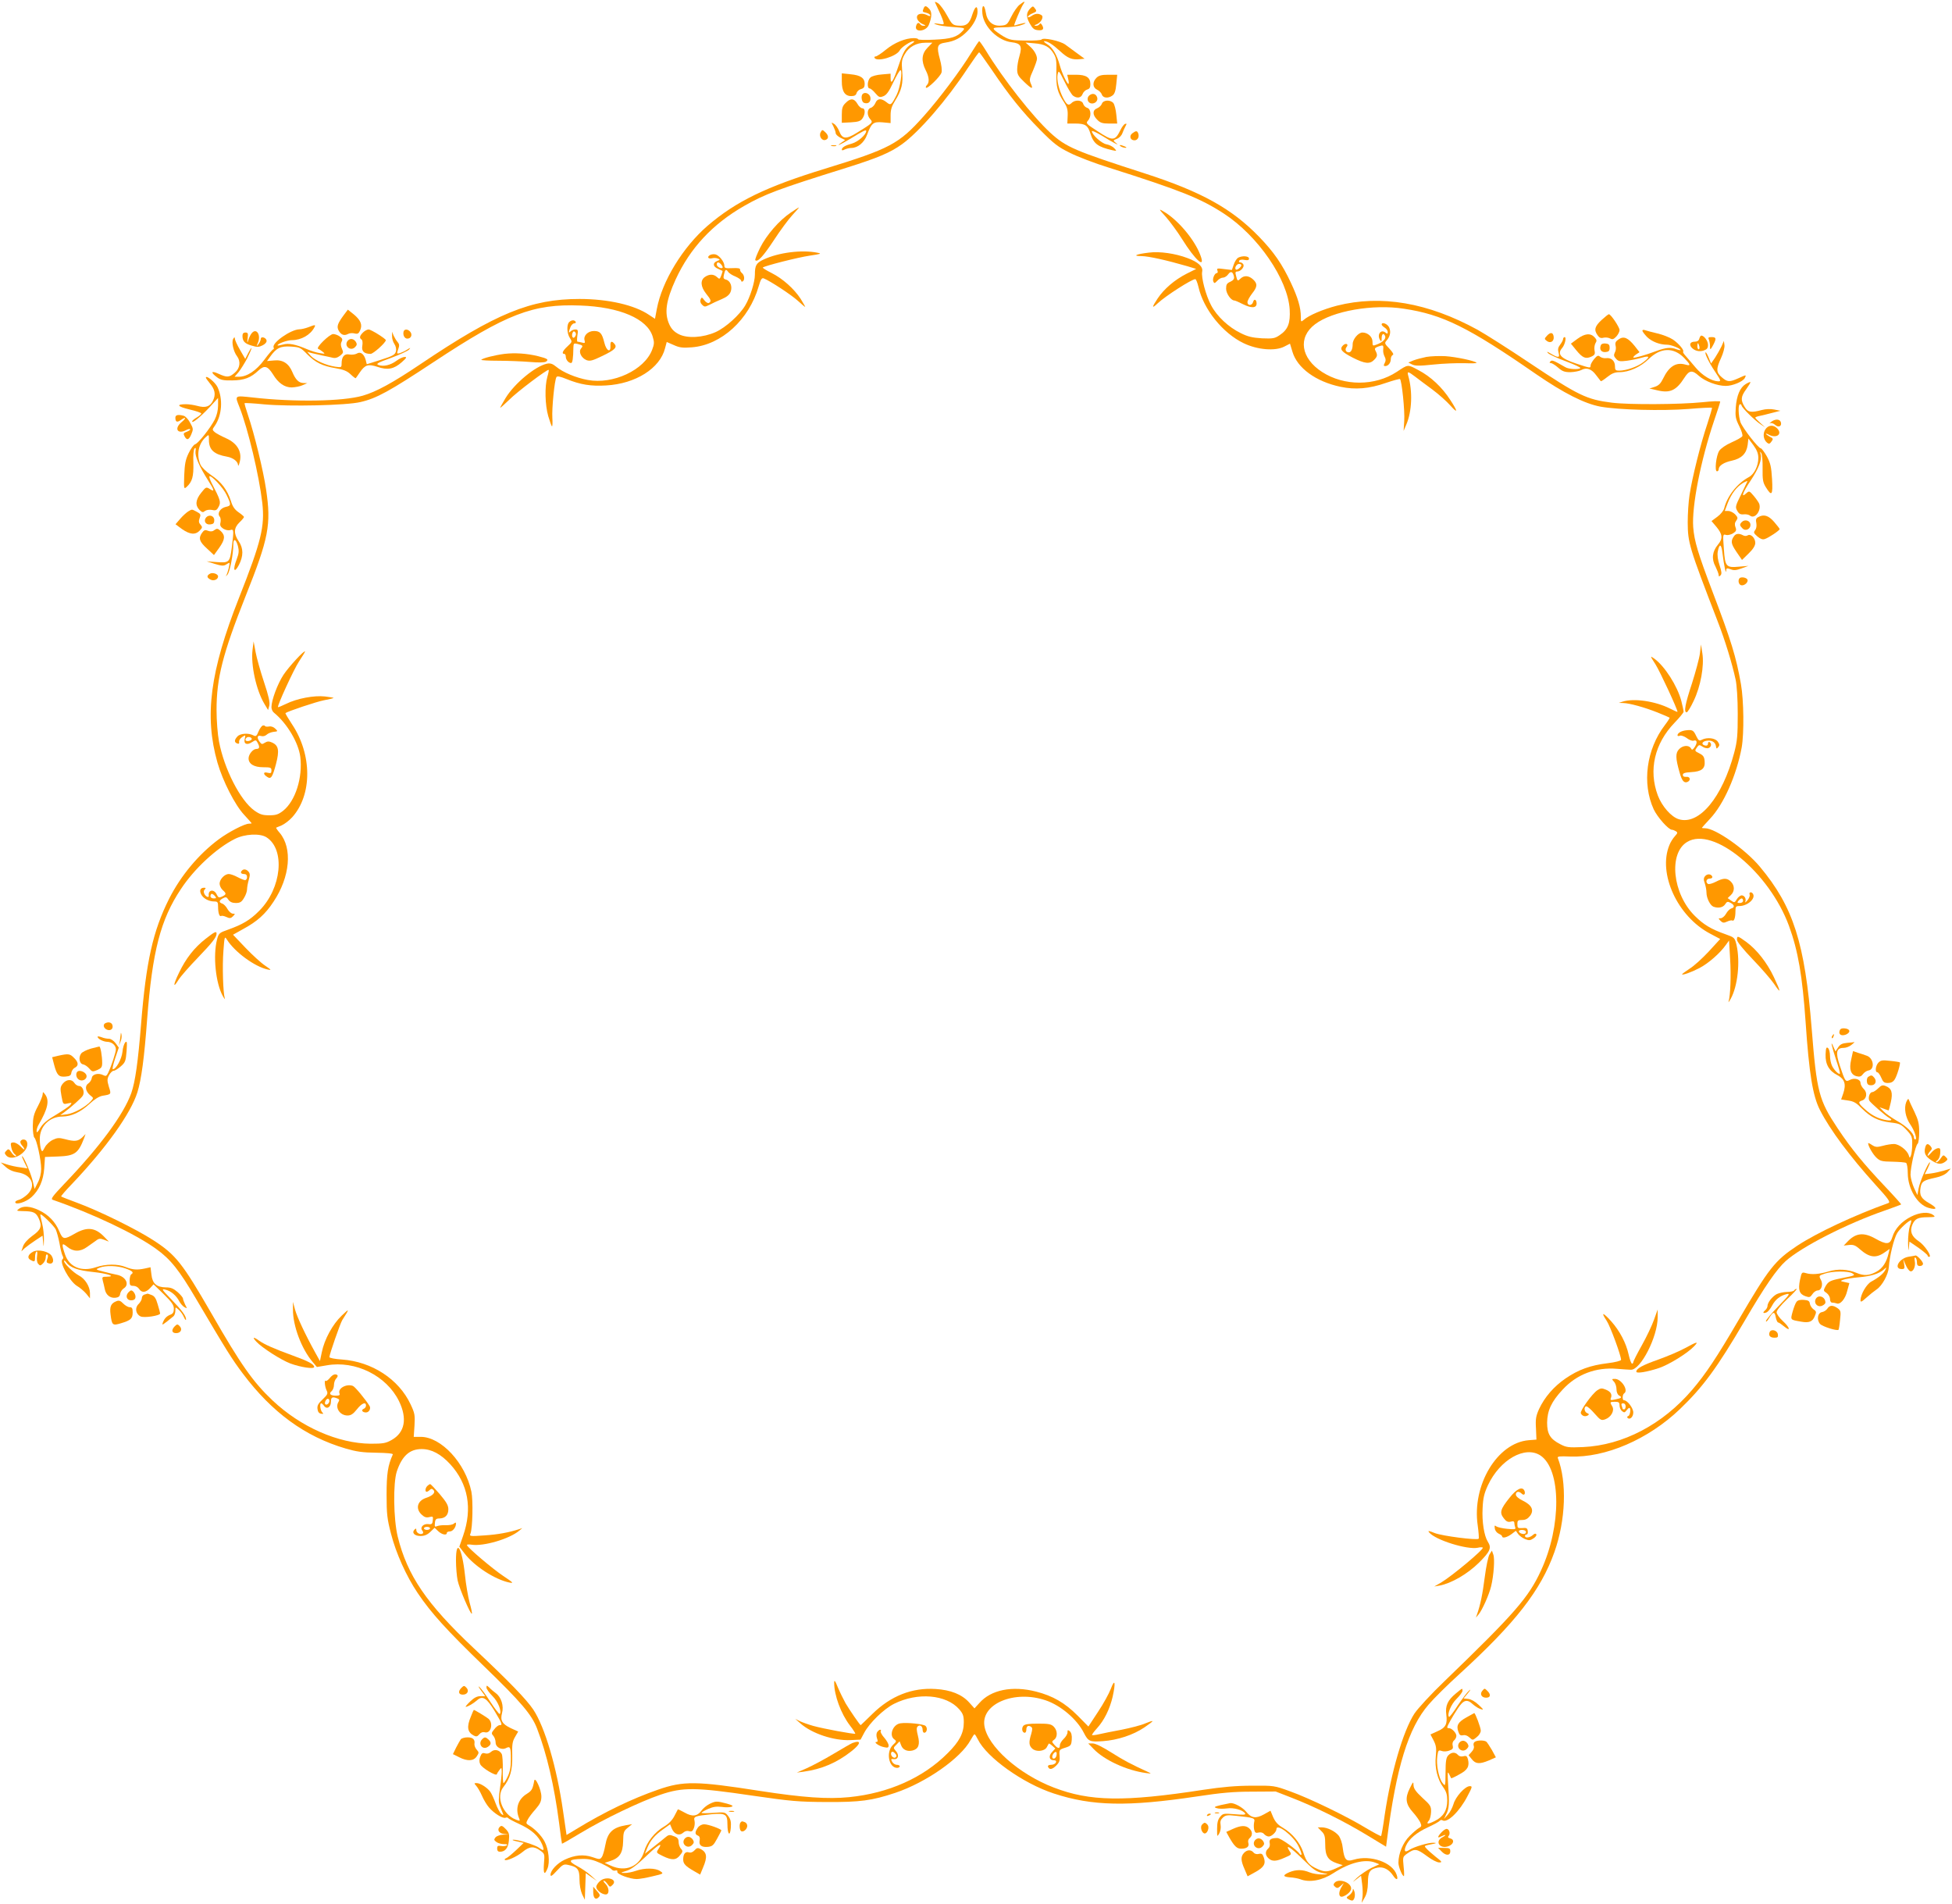 <?xml version="1.0" standalone="no"?>
<!DOCTYPE svg PUBLIC "-//W3C//DTD SVG 20010904//EN"
 "http://www.w3.org/TR/2001/REC-SVG-20010904/DTD/svg10.dtd">
<svg version="1.0" xmlns="http://www.w3.org/2000/svg"
 width="1280pt" height="1248pt" viewBox="0 0 1280 1248"
 preserveAspectRatio="xMidYMid meet">
<g transform="translate(0,1248) scale(0.1,-0.1)"
fill="#ff9800" stroke="none">
<path d="M6131 12465 c34 -72 48 -104 54 -124 7 -23 6 -23 -31 -17 -34 5 -36
4 -14 -5 14 -6 62 -13 108 -16 81 -6 82 -6 65 -25 -37 -41 -75 -53 -186 -58
-59 -3 -107 -2 -107 3 0 4 -13 7 -28 7 -55 0 -127 -30 -182 -75 -30 -25 -61
-45 -68 -45 -7 0 -10 -4 -7 -10 17 -28 144 10 165 50 11 21 71 60 91 60 8 0 2
-8 -14 -18 -41 -28 -53 -49 -87 -149 -33 -98 -50 -123 -50 -75 l0 29 -57 -5
c-32 -2 -66 -11 -75 -20 -21 -17 -24 -72 -5 -72 6 0 23 -14 37 -31 23 -27 29
-29 52 -20 21 8 37 30 65 90 21 44 42 80 47 81 16 0 -1 -116 -24 -161 -35 -69
-39 -72 -67 -49 -35 28 -61 25 -73 -6 -6 -14 -19 -28 -30 -31 -25 -7 -27 -49
-3 -75 19 -21 17 -24 -89 -89 -71 -44 -95 -41 -115 11 -8 20 -23 42 -34 48
-19 12 -19 12 -4 -17 8 -17 15 -36 15 -44 0 -8 14 -21 31 -30 l31 -15 -23 -16
c-44 -30 -10 -16 53 22 90 55 108 64 108 53 0 -24 -54 -71 -93 -82 -44 -12
-67 -25 -67 -41 0 -5 9 -4 19 2 11 5 30 10 43 10 43 0 85 35 104 87 28 76 40
86 101 81 l53 -5 0 50 c0 38 7 61 29 96 44 70 54 114 47 195 -5 62 -3 76 17
111 27 48 76 75 136 75 l45 0 -32 -33 c-39 -40 -42 -87 -12 -147 23 -44 26
-80 8 -98 -6 -6 -9 -14 -6 -17 9 -10 96 75 102 100 4 15 -1 52 -10 84 -24 88
-19 104 37 112 59 9 99 30 143 75 40 41 66 91 66 127 0 46 -16 37 -34 -18 -19
-62 -40 -78 -94 -73 -34 3 -40 8 -72 67 -19 35 -46 71 -59 80 -13 8 -22 11
-20 6z"/>
<path d="M6686 12449 c-14 -11 -39 -46 -54 -77 -27 -54 -30 -57 -70 -60 -53
-4 -89 28 -98 87 -10 60 -28 51 -22 -9 9 -86 102 -177 192 -187 60 -7 70 -25
51 -90 -8 -26 -15 -66 -15 -87 0 -34 7 -46 46 -83 50 -48 62 -51 43 -10 -10
23 -8 35 15 85 14 33 26 67 26 76 0 25 -19 58 -49 84 l-26 23 58 -5 c67 -5
100 -23 127 -69 16 -26 19 -48 17 -122 -2 -96 6 -129 52 -198 19 -30 24 -49
22 -88 l-2 -49 53 0 c64 0 82 -12 98 -65 21 -67 48 -88 145 -110 29 -6 29 -6
12 13 -10 11 -33 23 -52 26 -32 6 -95 63 -95 86 0 5 28 -7 63 -28 34 -21 73
-44 87 -51 23 -11 24 -11 6 3 -18 15 -18 16 8 26 15 5 31 22 36 37 6 16 15 36
21 47 8 14 8 17 -3 14 -7 -2 -21 -20 -30 -39 -37 -75 -50 -76 -153 -8 -72 47
-76 51 -61 68 24 26 21 77 -5 84 -11 3 -23 15 -26 26 -7 26 -54 29 -77 5 -20
-19 -31 -12 -55 34 -28 55 -43 120 -36 154 7 29 8 28 46 -48 21 -43 46 -84 55
-91 27 -20 54 -15 63 11 5 13 19 26 30 29 15 4 21 13 21 35 0 44 -27 62 -94
62 l-58 0 7 -30 c4 -16 4 -30 1 -30 -9 0 -43 72 -56 120 -19 70 -48 119 -83
140 -18 11 -26 20 -19 20 22 0 55 -21 104 -66 50 -46 77 -57 128 -52 l32 3
-48 35 c-26 19 -61 45 -79 58 -33 24 -145 48 -155 33 -3 -5 -50 -8 -105 -7
-89 1 -105 4 -146 28 -25 15 -51 34 -59 42 -11 14 -4 16 61 17 41 0 92 6 114
14 46 15 36 20 -13 6 -17 -5 -32 -9 -32 -8 0 10 44 114 56 133 20 29 15 30
-20 3z"/>
<path d="M6056 12424 c-8 -22 -9 -21 19 -28 14 -4 25 -11 25 -17 0 -6 -6 -6
-19 1 -28 15 -61 12 -67 -5 -7 -18 12 -44 41 -55 16 -7 17 -9 3 -9 -9 -1 -20
4 -23 9 -10 16 -22 12 -28 -11 -12 -44 67 -36 84 9 20 51 21 83 3 103 -21 23
-30 24 -38 3z"/>
<path d="M6757 12426 c-28 -29 -30 -54 -5 -99 19 -34 29 -43 56 -45 33 -3 41
9 23 37 -6 9 -11 10 -15 2 -4 -6 -15 -11 -24 -10 -13 0 -11 3 5 9 30 12 50 50
32 61 -21 13 -42 11 -67 -7 -12 -8 -22 -10 -22 -5 0 6 14 17 30 23 28 12 30
15 17 32 -12 17 -15 17 -30 2z"/>
<path d="M6368 12132 c-67 -110 -209 -300 -312 -415 -162 -181 -220 -212 -646
-343 -388 -119 -583 -214 -770 -374 -163 -141 -299 -364 -333 -546 l-12 -64
-38 25 c-95 65 -268 105 -457 105 -319 0 -548 -94 -1044 -428 -181 -122 -290
-181 -377 -206 -132 -38 -448 -43 -721 -12 -123 13 -119 16 -87 -65 56 -143
128 -446 149 -626 17 -154 -6 -251 -153 -623 -190 -482 -228 -774 -141 -1080
35 -121 115 -278 175 -342 27 -29 49 -54 49 -55 0 -2 -8 -3 -17 -3 -29 0 -133
-54 -198 -102 -132 -98 -249 -238 -326 -390 -106 -211 -151 -411 -184 -823
-20 -247 -38 -376 -64 -451 -50 -140 -206 -352 -440 -596 -78 -82 -90 -99 -75
-104 263 -91 543 -224 678 -322 94 -67 151 -139 261 -326 202 -342 235 -395
308 -492 191 -254 407 -412 672 -490 72 -21 112 -27 202 -28 71 -1 111 -5 109
-11 -33 -73 -41 -128 -41 -265 0 -126 4 -160 29 -255 32 -126 100 -278 175
-389 88 -131 190 -243 435 -480 243 -235 313 -317 348 -409 64 -166 113 -378
144 -617 9 -74 18 -136 19 -137 1 -2 55 29 121 69 156 94 392 207 525 252 147
50 230 49 602 -6 256 -37 301 -41 487 -42 221 -1 297 9 450 60 203 68 430 227
495 347 11 20 22 37 25 37 4 0 13 -15 22 -33 58 -119 296 -289 498 -355 252
-83 486 -87 935 -20 165 25 243 32 365 32 l155 1 100 -39 c149 -57 343 -153
492 -243 l132 -80 6 46 c61 476 140 732 273 886 33 39 123 128 200 198 369
337 536 551 625 802 74 209 83 458 22 617 -4 10 13 12 79 9 233 -9 514 112
722 311 152 146 242 268 424 578 132 226 211 340 270 393 104 93 401 245 650
331 57 20 105 38 107 40 1 1 -44 52 -101 112 -147 155 -226 252 -316 387 -123
185 -137 237 -170 652 -45 564 -120 800 -340 1063 -95 114 -292 252 -359 252
-12 0 -21 1 -21 3 0 1 24 28 53 59 90 95 174 285 208 468 16 92 14 308 -5 415
-31 177 -64 285 -186 605 -96 253 -120 333 -127 424 -10 137 49 437 137 698
22 64 40 120 40 125 0 5 -53 3 -117 -4 -146 -15 -480 -17 -593 -3 -166 21
-217 45 -542 262 -134 90 -287 187 -339 216 -325 178 -633 231 -922 158 -92
-24 -185 -63 -219 -94 -17 -14 -18 -13 -18 22 0 59 -19 124 -65 222 -57 122
-112 202 -209 302 -178 184 -378 295 -746 414 -465 150 -519 173 -623 268
-117 108 -309 352 -422 538 -21 34 -41 62 -44 62 -3 0 -27 -36 -53 -78z m135
-109 c114 -169 200 -276 317 -394 90 -91 118 -113 196 -151 49 -25 164 -69
255 -97 473 -150 600 -201 754 -301 224 -146 420 -431 432 -629 5 -90 -11
-132 -67 -169 -31 -21 -44 -23 -115 -20 -63 4 -93 11 -139 34 -80 39 -156 110
-194 182 -35 65 -66 183 -59 221 7 33 -26 63 -96 89 -79 30 -181 45 -252 36
-86 -10 -113 -23 -49 -23 48 -1 160 -26 299 -66 l59 -18 -64 -32 c-78 -40
-147 -99 -189 -162 -40 -60 -39 -69 1 -31 51 48 223 158 246 158 5 0 14 -23
21 -52 33 -146 160 -303 296 -368 91 -44 208 -53 267 -22 l37 19 16 -53 c31
-106 153 -196 316 -230 96 -20 187 -13 298 26 47 16 88 27 91 25 12 -8 33
-211 28 -276 l-4 -64 17 40 c38 87 43 219 13 323 -8 29 -1 28 44 -6 20 -16 72
-54 115 -86 43 -32 95 -79 117 -104 51 -57 51 -42 0 36 -53 83 -129 154 -210
196 -71 38 -65 38 -141 -12 -143 -94 -345 -94 -489 -1 -140 90 -161 227 -47
313 114 87 379 134 583 102 254 -38 422 -121 864 -427 185 -127 319 -195 425
-215 117 -21 404 -29 579 -15 81 7 150 10 152 8 2 -2 -12 -50 -31 -108 -42
-123 -99 -351 -116 -464 -7 -44 -12 -125 -12 -180 1 -134 8 -160 197 -650 48
-123 94 -274 117 -380 8 -36 14 -127 14 -225 0 -142 -3 -178 -23 -254 -78
-294 -230 -477 -363 -437 -50 15 -111 85 -138 156 -62 166 -22 340 110 477 32
33 59 66 59 72 0 7 -7 39 -15 71 -26 98 -109 228 -177 277 -29 20 -29 20 8
-38 29 -46 144 -293 144 -311 0 -2 -22 8 -50 22 -95 48 -236 69 -310 45 l-25
-8 29 -1 c42 -1 139 -28 225 -62 42 -17 77 -32 79 -34 2 -2 -12 -24 -31 -49
-121 -158 -151 -382 -73 -552 24 -51 97 -134 120 -134 6 0 18 -5 26 -10 12 -8
11 -12 -7 -32 -12 -13 -29 -39 -36 -58 -77 -186 52 -468 267 -581 l66 -35 -75
-82 c-42 -45 -98 -96 -126 -113 -27 -18 -49 -34 -49 -36 0 -9 61 13 113 40 60
31 137 99 174 152 l21 29 7 -119 c7 -112 2 -239 -10 -281 -4 -10 3 -2 14 18
46 83 63 243 38 353 -12 48 -13 49 -72 70 -94 33 -144 63 -202 121 -146 145
-173 410 -50 484 171 105 539 -199 668 -550 60 -164 88 -329 109 -630 23 -339
47 -485 94 -577 66 -130 196 -304 365 -491 85 -93 99 -113 84 -119 -221 -79
-469 -195 -598 -280 -146 -97 -185 -146 -385 -488 -142 -243 -215 -353 -304
-457 -194 -227 -453 -363 -716 -375 -96 -4 -109 -2 -149 19 -66 34 -86 67 -86
141 1 79 28 138 102 217 92 100 218 148 357 136 39 -3 80 -6 90 -6 65 -2 176
217 176 344 l0 51 -24 -67 c-13 -37 -49 -113 -80 -168 -31 -55 -56 -105 -56
-110 0 -6 -4 -10 -8 -10 -5 0 -15 26 -22 58 -17 78 -59 157 -115 220 -55 61
-69 62 -30 4 24 -36 95 -229 95 -257 0 -6 -37 -16 -87 -22 -115 -14 -192 -42
-277 -100 -77 -53 -137 -122 -174 -201 -20 -45 -24 -65 -20 -127 l3 -73 -51
-4 c-206 -17 -373 -295 -334 -559 6 -44 9 -84 6 -87 -12 -11 -237 18 -287 37
-42 17 -48 17 -37 4 40 -49 248 -114 318 -100 15 4 30 4 33 1 10 -10 -201
-186 -273 -229 l-45 -26 35 6 c78 15 183 76 258 150 75 75 84 97 58 138 -24
38 -39 131 -34 219 3 67 10 97 35 151 79 168 243 261 344 195 137 -91 139
-463 4 -754 -81 -177 -174 -283 -631 -724 -91 -87 -177 -181 -199 -214 -74
-114 -153 -384 -195 -665 -10 -74 -21 -136 -24 -138 -2 -2 -46 21 -98 52 -128
78 -372 196 -498 241 -104 38 -107 38 -250 37 -104 0 -194 -8 -320 -27 -520
-80 -744 -76 -980 15 -230 88 -435 271 -455 405 -22 144 197 236 401 167 99
-33 206 -124 251 -213 29 -57 39 -61 125 -55 96 7 198 40 272 90 31 21 55 39
53 41 -2 3 -24 -5 -48 -15 -24 -11 -94 -29 -154 -41 -61 -11 -128 -25 -150
-30 -21 -5 -41 -7 -44 -5 -2 3 12 22 32 44 48 53 84 126 103 207 21 94 15 124
-12 52 -12 -31 -49 -99 -84 -151 l-63 -96 -71 72 c-83 83 -162 129 -272 157
-156 40 -296 12 -372 -75 l-32 -35 -35 39 c-48 53 -121 82 -220 88 -154 10
-294 -45 -415 -164 -41 -40 -75 -73 -76 -73 -5 0 -73 99 -99 143 -15 27 -38
74 -51 105 -18 45 -24 51 -24 30 0 -82 44 -203 104 -281 21 -27 36 -51 34 -53
-6 -5 -211 33 -275 51 -32 9 -71 23 -88 31 l-30 15 33 -29 c75 -67 220 -115
329 -110 l66 3 24 45 c34 64 128 156 196 190 154 77 342 61 427 -36 25 -29 30
-43 30 -86 0 -70 -29 -126 -106 -202 -160 -161 -387 -262 -645 -288 -141 -14
-302 -3 -587 41 -415 65 -501 66 -667 8 -170 -59 -350 -145 -540 -261 l-60
-36 -23 158 c-41 286 -119 549 -195 664 -45 67 -157 183 -391 403 -309 291
-435 476 -498 731 -28 115 -31 351 -6 427 34 102 84 147 163 147 65 0 126 -33
187 -99 118 -129 147 -290 85 -469 l-25 -72 34 -44 c63 -83 200 -172 294 -191
31 -6 26 -1 -40 43 -70 47 -231 183 -238 202 -2 5 12 6 31 3 78 -12 248 38
312 92 l20 17 -20 -7 c-69 -22 -138 -35 -227 -41 -97 -7 -101 -6 -93 12 14 34
18 217 6 275 -39 187 -198 359 -332 359 l-46 0 5 74 c4 68 2 81 -26 140 -77
164 -253 279 -449 293 -46 3 -83 10 -83 16 0 17 71 221 84 242 50 78 49 80 -3
30 -60 -57 -114 -156 -131 -241 l-12 -57 -30 54 c-67 121 -119 233 -133 282
l-14 52 0 -50 c-1 -106 56 -258 129 -344 l28 -33 65 11 c188 33 391 -68 473
-234 56 -115 39 -206 -47 -255 -39 -22 -56 -25 -139 -25 -213 2 -457 109 -642
283 -129 122 -208 234 -402 572 -191 330 -233 384 -382 480 -111 72 -355 192
-499 245 -55 20 -102 39 -104 41 -2 2 29 39 70 81 225 237 386 462 430 602 26
84 45 224 64 481 34 443 88 652 221 851 88 134 234 269 354 329 65 33 164 38
207 11 125 -79 100 -335 -47 -482 -60 -61 -110 -90 -205 -124 -57 -20 -61 -23
-72 -65 -27 -106 -9 -285 38 -370 11 -19 17 -26 13 -15 -11 35 -17 209 -9 311
7 95 8 98 23 74 51 -81 181 -177 267 -196 27 -6 25 -3 -16 25 -26 17 -84 70
-129 117 l-82 86 66 37 c93 50 147 99 200 180 108 162 125 350 40 451 -15 17
-25 32 -23 34 2 1 19 8 36 15 18 8 49 31 69 53 132 147 132 411 -2 611 -25 38
-44 70 -42 72 13 11 204 75 252 84 33 6 61 13 63 15 2 2 -23 6 -56 10 -71 8
-184 -13 -256 -49 -27 -13 -51 -23 -52 -21 -7 7 103 247 138 300 21 32 39 61
39 64 0 16 -107 -100 -141 -152 -39 -59 -79 -167 -79 -212 0 -13 7 -29 16 -36
86 -70 161 -196 173 -289 17 -137 -32 -290 -112 -354 -32 -25 -48 -30 -92 -30
-44 0 -61 6 -97 31 -93 67 -198 273 -232 453 -9 47 -16 136 -16 207 0 208 40
366 189 742 154 386 170 472 136 702 -18 124 -78 369 -119 489 -14 41 -24 76
-22 78 2 2 60 -1 129 -8 165 -15 537 -7 630 15 106 24 191 71 483 264 476 314
648 381 959 369 259 -9 440 -87 475 -204 11 -36 11 -49 -4 -87 -51 -132 -256
-228 -422 -197 -77 14 -163 50 -207 87 -23 19 -38 24 -59 20 -76 -15 -215
-130 -273 -226 -19 -32 -35 -60 -35 -63 0 -3 26 20 58 51 52 53 253 204 260
197 2 -2 -2 -23 -9 -46 -18 -64 -15 -184 6 -257 10 -34 21 -64 24 -67 4 -2 5
23 3 55 -4 61 14 248 27 268 5 8 24 4 66 -13 91 -37 160 -48 260 -42 193 11
353 112 386 244 l11 41 46 -20 c37 -17 59 -20 119 -15 193 15 375 181 438 400
13 45 20 57 33 52 41 -16 183 -109 225 -148 26 -24 47 -41 47 -39 0 3 -14 27
-30 53 -43 66 -117 132 -190 169 -34 17 -60 33 -58 36 11 11 232 67 308 78 73
11 80 13 51 19 -102 21 -254 2 -353 -44 -49 -23 -58 -38 -58 -101 0 -47 -31
-146 -63 -200 -37 -63 -128 -145 -194 -175 -83 -37 -185 -43 -242 -14 -31 16
-48 34 -62 64 -34 75 -22 156 42 296 95 205 241 362 449 481 137 78 219 109
670 250 207 65 287 99 364 154 113 81 295 291 431 498 39 58 73 106 76 105 3
-1 40 -53 82 -114z"/>
<path d="M5185 11086 c-76 -51 -159 -147 -201 -231 -20 -41 -35 -78 -31 -81
15 -15 53 27 122 132 41 63 96 137 121 164 26 28 45 50 43 50 -2 0 -27 -15
-54 -34z"/>
<path d="M7646 11057 c27 -31 75 -96 105 -144 88 -141 157 -201 120 -105 -38
102 -150 234 -242 286 -32 19 -32 17 17 -37z"/>
<path d="M4656 10808 c-22 -12 -12 -28 14 -21 11 3 28 2 37 -2 16 -6 16 -8 -4
-16 -31 -12 -29 -37 5 -51 15 -7 28 -13 30 -14 1 -1 -2 -14 -8 -29 -10 -26
-12 -27 -29 -11 -22 20 -50 20 -79 0 -31 -22 -28 -63 8 -109 33 -41 36 -50 19
-61 -7 -4 -20 4 -30 17 -16 22 -18 22 -25 6 -4 -12 -1 -25 10 -35 15 -15 19
-15 49 0 17 9 53 26 80 37 33 14 50 28 58 48 13 34 -2 73 -31 80 -16 4 -18 11
-13 32 8 35 13 39 27 20 6 -10 28 -24 49 -32 20 -9 37 -21 37 -27 0 -6 5 -8
10 -5 15 9 12 41 -5 55 -8 6 -13 17 -12 23 1 8 -15 11 -50 9 -46 -2 -53 0 -53
16 0 25 -34 68 -58 74 -11 3 -27 1 -36 -4z m74 -63 c7 -9 11 -18 8 -20 -9 -10
-38 7 -38 21 0 18 14 18 30 -1z"/>
<path d="M8118 10790 c-9 -6 -22 -26 -28 -45 l-12 -35 -51 6 c-44 6 -50 5 -44
-9 4 -10 2 -17 -3 -17 -15 0 -31 -37 -24 -55 6 -14 9 -14 26 4 10 12 27 21 38
21 10 0 26 10 34 22 17 24 31 17 38 -17 2 -14 -5 -23 -24 -32 -23 -10 -28 -18
-28 -46 0 -31 32 -77 54 -77 5 0 31 -11 58 -25 55 -27 88 -25 88 5 0 27 -17
34 -23 10 -7 -25 -37 -26 -37 -1 0 10 14 35 30 56 36 45 37 65 7 93 -28 26
-59 28 -82 6 -19 -19 -21 -18 -30 19 -6 21 -4 27 8 27 22 0 47 28 41 45 -4 8
-13 15 -21 15 -8 0 -11 5 -7 11 3 6 19 9 35 5 22 -4 29 -2 29 9 0 17 -45 20
-72 5z m22 -49 c0 -12 -29 -35 -36 -28 -11 10 5 37 21 37 8 0 15 -4 15 -9z"/>
<path d="M3732 10368 c-17 -17 -15 -74 5 -104 16 -25 15 -26 -15 -54 -32 -29
-41 -50 -22 -50 6 0 10 -8 10 -18 0 -20 18 -42 35 -42 9 0 14 30 15 104 1 25
3 27 28 21 35 -9 37 -12 22 -30 -18 -22 2 -62 36 -76 23 -8 39 -4 105 28 81
39 98 56 78 79 -18 22 -28 16 -26 -13 3 -49 -27 -34 -40 20 -15 62 -28 77 -68
77 -39 0 -70 -30 -62 -61 5 -18 2 -20 -16 -15 -12 3 -25 6 -30 6 -4 0 -4 18
-1 40 6 35 4 40 -13 40 -10 0 -24 -5 -31 -12 -15 -15 -15 -8 -2 26 5 14 17 26
25 26 9 0 13 5 10 10 -8 14 -28 13 -43 -2z m40 -93 c-12 -22 -27 -2 -18 22 5
12 10 13 17 6 7 -7 8 -17 1 -28z"/>
<path d="M9060 10352 c0 -4 9 -13 20 -20 11 -7 20 -19 20 -28 0 -13 -3 -14
-14 -5 -31 26 -59 -13 -36 -49 8 -12 10 -9 10 13 0 29 14 37 23 13 7 -17 -17
-41 -56 -55 -26 -10 -27 -9 -27 19 0 32 -31 60 -66 60 -27 0 -64 -44 -64 -76
0 -32 -10 -54 -25 -54 -20 0 -28 19 -15 35 16 19 -5 29 -24 10 -24 -24 -9 -42
65 -80 79 -40 111 -43 139 -15 23 23 24 33 10 60 -8 15 -5 20 20 29 32 11 33
9 30 -26 -1 -12 4 -31 10 -42 8 -15 8 -27 0 -41 -8 -15 -8 -20 3 -20 20 0 37
21 37 46 0 12 6 24 13 27 8 3 0 17 -22 41 -32 33 -33 37 -19 53 24 27 30 58
17 87 -11 23 -49 38 -49 18z"/>
<path d="M3308 10160 c-63 -8 -146 -29 -152 -39 -2 -3 48 -6 112 -6 65 0 158
-4 207 -8 57 -5 95 -4 105 2 20 14 11 20 -52 36 -73 18 -152 23 -220 15z"/>
<path d="M9353 10140 c-29 -6 -67 -16 -85 -23 l-33 -14 24 -12 c19 -10 47 -11
140 -1 64 7 155 10 203 9 48 -2 84 -1 80 3 -14 13 -133 38 -204 43 -40 2 -97
0 -125 -5z"/>
<path d="M1656 8220 c-12 -100 24 -265 78 -355 l24 -40 8 29 c5 21 -4 62 -35
155 -23 69 -48 158 -55 196 l-13 70 -7 -55z"/>
<path d="M11147 8196 c-4 -32 -28 -120 -52 -196 -45 -136 -55 -190 -35 -190 6
0 27 34 46 75 46 95 70 230 57 312 l-9 58 -7 -59z"/>
<path d="M1722 7723 c-7 -3 -19 -20 -27 -39 -12 -30 -17 -34 -34 -25 -31 17
-86 13 -104 -7 -21 -23 -22 -38 -2 -46 11 -4 15 -1 13 10 -2 9 7 23 20 32 23
15 23 15 17 -11 -9 -34 14 -45 48 -22 24 15 26 15 36 -4 16 -29 13 -41 -8 -41
-22 0 -51 -35 -51 -62 0 -36 36 -58 95 -58 49 0 55 -2 55 -21 0 -18 -4 -20
-26 -15 -29 8 -30 -10 -1 -28 24 -16 34 -1 57 86 23 88 17 121 -26 140 -20 9
-30 9 -47 -1 -18 -12 -22 -11 -34 5 -20 28 -17 46 8 39 12 -4 27 -1 37 8 9 9
30 17 46 19 29 3 29 4 11 21 -11 11 -27 17 -41 14 -13 -2 -25 -1 -26 3 -2 4
-9 5 -16 3z m-71 -88 c0 -5 -9 -11 -21 -13 -20 -3 -27 8 -13 22 10 9 34 3 34
-9z"/>
<path d="M11055 7692 c-31 -4 -55 -18 -55 -33 0 -5 7 -6 16 -2 8 3 29 -4 45
-16 17 -13 37 -20 44 -17 23 8 27 -11 9 -40 -15 -22 -19 -23 -26 -10 -13 23
-54 20 -78 -6 -24 -25 -23 -59 3 -150 15 -55 29 -73 51 -65 25 10 20 37 -6 34
-15 -1 -23 3 -23 13 0 11 14 16 55 18 69 4 92 23 88 71 -2 29 -9 39 -35 52
-30 15 -31 17 -17 37 14 20 17 21 38 7 13 -9 31 -13 40 -9 18 7 22 29 6 39 -5
3 -10 -1 -10 -10 0 -10 -7 -15 -17 -13 -28 5 -25 25 4 31 35 7 61 -7 65 -35 3
-18 5 -19 15 -6 10 11 9 19 -3 36 -17 24 -70 30 -105 12 -16 -9 -21 -6 -36 24
-18 39 -25 43 -68 38z"/>
<path d="M1587 6773 c-13 -12 -7 -23 13 -23 13 0 20 -7 20 -20 0 -11 -6 -20
-13 -20 -7 0 -29 9 -50 20 -20 11 -46 20 -57 20 -27 0 -60 -35 -60 -63 0 -13
9 -32 20 -42 26 -23 25 -29 -4 -43 -20 -9 -25 -7 -35 14 -17 37 -58 31 -52 -8
2 -16 -19 -7 -28 10 -7 13 -6 23 1 30 9 9 8 12 -4 12 -25 0 -32 -19 -18 -45
14 -26 50 -45 85 -45 22 0 25 -5 25 -34 0 -41 9 -68 20 -61 5 3 20 0 35 -7 21
-10 29 -9 43 5 15 16 15 17 -1 17 -10 0 -26 14 -35 30 -9 17 -25 33 -34 36
-24 7 -23 21 4 35 19 10 24 9 36 -10 10 -14 25 -21 48 -21 28 0 38 6 54 33 11
17 20 43 20 56 0 13 5 41 11 62 9 30 9 42 -1 54 -13 16 -32 20 -43 8z m-177
-168 c10 -13 9 -15 -9 -15 -12 0 -21 6 -21 15 0 8 4 15 9 15 5 0 14 -7 21 -15z"/>
<path d="M11181 6736 c-10 -12 -11 -23 -2 -47 6 -18 11 -45 11 -61 0 -36 24
-83 45 -92 32 -12 63 -6 77 15 12 19 17 20 36 10 27 -14 28 -31 4 -37 -9 -3
-25 -18 -34 -35 -9 -16 -25 -29 -35 -29 -16 0 -16 -1 -1 -17 14 -14 22 -15 43
-5 15 7 30 10 35 7 11 -7 20 20 20 61 0 30 3 34 25 34 54 0 109 49 90 80 -10
16 -28 12 -22 -5 3 -7 -3 -24 -14 -37 -11 -13 -18 -18 -15 -11 9 18 -4 43 -23
43 -9 0 -23 -11 -32 -25 -14 -24 -16 -24 -38 -9 l-22 16 20 19 c27 25 27 63 1
89 -25 25 -49 25 -99 -1 -22 -11 -45 -18 -51 -14 -18 11 -11 35 11 35 12 0 19
5 17 13 -7 18 -33 20 -47 3z m249 -161 c0 -9 -9 -15 -21 -15 -18 0 -19 2 -9
15 7 8 16 15 21 15 5 0 9 -7 9 -15z"/>
<path d="M1348 6325 c-74 -58 -129 -128 -174 -222 -39 -80 -41 -108 -3 -46 13
21 69 85 125 143 96 100 124 135 124 159 0 19 -13 12 -72 -34z"/>
<path d="M11390 6319 c0 -13 40 -62 103 -128 57 -59 120 -132 140 -161 47 -70
47 -58 -1 44 -45 95 -111 179 -180 230 -58 42 -62 43 -62 15z"/>
<path d="M1681 3684 c37 -40 162 -120 223 -143 68 -25 156 -38 156 -23 0 18
-38 38 -140 75 -124 45 -186 73 -220 97 -39 28 -48 25 -19 -6z"/>
<path d="M11050 3642 c-36 -20 -114 -53 -175 -75 -105 -37 -145 -59 -145 -80
0 -13 69 -2 148 24 66 22 189 98 231 143 32 34 20 31 -59 -12z"/>
<path d="M2162 3445 c-11 -13 -22 -21 -26 -18 -10 11 -7 -35 5 -61 11 -22 8
-28 -25 -60 -29 -27 -37 -41 -34 -63 2 -19 10 -29 23 -31 16 -3 18 -1 8 9 -13
13 -18 59 -7 59 4 0 12 -7 19 -17 18 -25 45 -9 45 27 0 30 9 35 42 22 13 -5
15 -11 8 -22 -25 -39 9 -90 59 -90 22 0 37 10 61 40 32 41 60 52 60 25 0 -9
-7 -18 -15 -21 -19 -8 -9 -24 15 -24 20 0 34 26 23 43 -25 41 -95 126 -109
131 -42 16 -100 -16 -88 -49 5 -11 -1 -15 -24 -15 -36 0 -48 13 -27 30 8 7 15
25 15 41 0 15 7 34 15 42 8 8 11 17 8 21 -13 12 -32 5 -51 -19z m-2 -149 c0
-16 -18 -31 -27 -22 -8 8 5 36 17 36 5 0 10 -6 10 -14z"/>
<path d="M10583 3422 c10 -10 17 -33 17 -50 0 -19 7 -35 17 -41 22 -12 17 -17
-26 -26 -29 -6 -33 -5 -28 9 10 24 -1 43 -34 56 -24 10 -33 10 -54 -4 -34 -22
-115 -135 -109 -151 7 -18 28 -25 45 -15 11 7 10 10 -4 16 -19 7 -23 44 -4 44
6 0 31 -21 53 -47 39 -44 44 -47 70 -38 39 14 63 58 46 85 -17 28 -16 30 18
30 25 0 30 -4 30 -24 0 -13 7 -30 16 -37 14 -11 18 -11 29 4 7 9 15 17 19 17
12 0 6 -48 -6 -53 -7 -2 -10 -8 -6 -12 15 -16 38 5 38 35 0 29 -39 80 -61 80
-12 0 -11 37 1 45 31 19 -18 95 -60 95 -22 0 -22 -1 -7 -18z m77 -162 c0 -11
-4 -20 -10 -20 -5 0 -10 2 -10 4 0 2 -3 11 -6 20 -4 11 -1 16 10 16 9 0 16 -8
16 -20z"/>
<path d="M2802 2738 c-14 -14 -16 -38 -4 -38 4 0 13 5 20 12 9 9 15 9 24 0 16
-16 -4 -38 -48 -52 -57 -19 -71 -70 -30 -109 19 -18 32 -22 51 -17 24 6 26 4
23 -21 -2 -24 -7 -28 -29 -25 -33 4 -57 -22 -40 -42 7 -9 8 -17 2 -20 -15 -10
-41 5 -41 22 0 12 -3 13 -11 5 -21 -21 -2 -43 38 -43 26 0 45 8 65 27 l28 27
23 -22 c24 -23 57 -30 57 -12 0 6 9 10 20 10 19 0 40 27 40 51 0 9 -3 9 -14 0
-8 -7 -31 -11 -53 -10 -21 1 -46 -2 -56 -6 -16 -7 -18 -4 -15 21 2 24 8 29 30
29 37 1 58 22 58 60 0 26 -13 48 -56 99 -31 36 -59 66 -63 66 -4 0 -12 -5 -19
-12z m18 -278 c0 -5 -9 -10 -20 -10 -11 0 -20 5 -20 10 0 6 9 10 20 10 11 0
20 -4 20 -10z"/>
<path d="M9898 2660 c-60 -75 -66 -97 -37 -134 16 -21 27 -26 45 -22 17 5 24
2 24 -8 0 -8 3 -21 6 -30 5 -12 -3 -14 -53 -9 -32 3 -64 11 -71 16 -11 9 -13
6 -10 -13 1 -14 13 -29 26 -35 12 -5 22 -13 22 -17 0 -15 31 -8 61 14 l29 22
15 -21 c8 -11 28 -26 45 -33 25 -10 34 -10 55 4 14 9 23 21 19 27 -4 7 -12 5
-23 -5 -20 -18 -51 -21 -51 -6 0 6 5 10 11 10 6 0 9 10 7 23 -2 18 -8 22 -36
19 -29 -2 -32 1 -32 26 0 24 4 27 31 27 23 0 37 8 52 27 28 37 12 71 -48 100
-29 14 -45 29 -45 40 0 20 20 24 38 6 15 -15 26 -4 19 17 -13 33 -51 16 -99
-45z m107 -219 c3 -5 1 -12 -4 -15 -12 -8 -41 3 -41 15 0 12 37 12 45 0z"/>
<path d="M2990 2250 c0 -43 5 -103 11 -132 11 -52 85 -225 93 -217 3 2 -4 35
-15 74 -10 38 -24 119 -30 179 -19 179 -59 244 -59 96z"/>
<path d="M9767 2289 c-8 -13 -22 -79 -31 -149 -14 -111 -29 -183 -51 -245 l-7
-20 17 20 c24 28 70 131 83 186 17 70 25 181 14 208 l-9 25 -16 -25z"/>
<path d="M5904 1182 c-49 -7 -76 -79 -40 -105 16 -11 15 -15 -8 -36 -48 -45
-29 -151 27 -151 9 0 17 5 17 10 0 6 -9 10 -20 10 -10 0 -24 9 -30 20 -9 17
-8 20 12 17 29 -3 36 28 12 54 -17 19 -17 21 4 41 l21 22 10 -26 c11 -30 41
-43 76 -34 38 10 49 39 34 97 -9 36 -10 52 -2 60 15 15 33 3 33 -22 0 -10 5
-19 10 -19 18 0 24 31 9 45 -13 12 -120 24 -165 17z m-30 -222 c-14 -14 -39
14 -29 31 5 8 12 6 23 -5 11 -11 13 -19 6 -26z"/>
<path d="M6710 1165 c-13 -16 -7 -45 10 -45 5 0 10 9 10 19 0 24 12 32 30 21
11 -7 11 -16 2 -48 -17 -55 -15 -76 7 -96 25 -23 80 -18 95 9 6 11 12 22 13
24 2 2 12 -4 23 -14 l20 -18 -21 -23 c-25 -26 -19 -54 10 -54 14 0 19 -5 15
-15 -4 -8 -17 -15 -31 -15 -15 0 -23 -5 -21 -12 8 -22 27 -20 54 7 21 21 25
33 22 65 -3 38 -2 40 37 52 37 12 40 16 43 54 2 27 -3 45 -13 54 -13 10 -15 9
-15 -7 0 -11 -11 -30 -25 -43 -14 -13 -25 -32 -25 -42 0 -24 -13 -23 -36 3
-18 20 -18 22 -1 34 23 17 22 60 -3 85 -17 17 -33 20 -104 20 -62 0 -87 -4
-96 -15z m216 -200 c-7 -18 -26 -20 -26 -2 0 18 24 41 28 27 2 -6 1 -17 -2
-25z"/>
<path d="M5751 1123 c-5 -10 -5 -26 0 -40 6 -16 5 -23 -3 -23 -23 0 16 -28 48
-34 25 -6 31 -4 31 11 0 10 -13 33 -29 51 -16 18 -26 37 -23 43 4 5 2 9 -4 9
-5 0 -14 -8 -20 -17z"/>
<path d="M5590 1053 c-8 -3 -64 -35 -124 -71 -60 -36 -139 -78 -175 -94 l-66
-29 45 6 c118 16 218 59 312 133 64 50 68 77 8 55z"/>
<path d="M7171 1014 c70 -73 217 -141 344 -158 36 -5 37 -4 15 6 -120 55 -157
75 -240 127 -60 38 -106 61 -124 61 l-30 0 35 -36z"/>
<path d="M5520 11947 c0 -66 20 -97 62 -97 22 0 31 6 35 20 3 11 16 23 29 26
18 5 24 13 24 34 0 38 -26 57 -92 63 l-58 6 0 -52z"/>
<path d="M7190 11970 c-28 -28 -26 -64 4 -78 13 -6 27 -20 31 -31 7 -24 42
-28 70 -7 14 10 21 31 25 75 l6 61 -58 0 c-45 0 -63 -5 -78 -20z"/>
<path d="M5657 11864 c-13 -13 -7 -52 8 -58 27 -10 46 5 43 33 -3 26 -35 41
-51 25z"/>
<path d="M7145 11856 c-22 -16 -15 -50 11 -54 25 -4 47 19 38 41 -8 22 -29 28
-49 13z"/>
<path d="M5545 11805 c-20 -19 -25 -34 -25 -77 l0 -53 60 3 c48 3 63 8 75 25
20 28 20 67 0 67 -9 0 -24 13 -33 30 -21 36 -45 38 -77 5z"/>
<path d="M7225 11799 c-4 -11 -18 -24 -31 -29 -31 -12 -31 -44 1 -75 19 -20
34 -25 77 -25 l54 0 -6 59 c-3 32 -12 66 -19 75 -20 24 -68 21 -76 -5z"/>
<path d="M5381 11612 c-13 -25 9 -58 33 -49 22 8 20 30 -3 51 -18 17 -20 17
-30 -2z"/>
<path d="M7425 11606 c-22 -16 -14 -46 14 -46 21 0 33 22 25 45 -7 19 -15 19
-39 1z"/>
<path d="M5453 11523 c9 -2 23 -2 30 0 6 3 -1 5 -18 5 -16 0 -22 -2 -12 -5z"/>
<path d="M7350 11520 c8 -5 22 -9 30 -9 10 0 8 3 -5 9 -27 12 -43 12 -25 0z"/>
<path d="M2257 10418 c-44 -59 -50 -78 -37 -104 16 -29 36 -37 61 -24 10 6 30
8 44 4 20 -5 27 -1 36 19 17 37 5 67 -40 105 l-40 32 -24 -32z"/>
<path d="M10502 10382 c-45 -42 -51 -65 -26 -100 11 -16 21 -21 39 -16 13 3
32 1 43 -5 15 -8 23 -6 41 13 11 12 21 31 21 42 0 19 -57 104 -70 104 -4 0
-25 -17 -48 -38z"/>
<path d="M2020 10334 c-19 -7 -45 -13 -58 -13 -56 -2 -179 -88 -168 -118 3 -7
2 -13 -2 -13 -4 0 -31 -31 -59 -69 -54 -72 -113 -111 -167 -111 l-28 0 27 31
c14 18 39 58 56 90 33 66 39 95 7 35 l-20 -39 -34 59 c-19 32 -34 66 -34 74
-1 12 -3 11 -11 -2 -12 -21 2 -83 25 -113 26 -34 20 -80 -15 -109 -36 -31 -50
-32 -107 -6 -48 22 -53 9 -8 -24 22 -17 42 -21 99 -20 79 1 121 17 173 66 38
35 59 29 94 -26 35 -58 76 -86 123 -86 23 1 56 7 72 15 l30 13 -26 1 c-30 1
-51 22 -72 72 -23 56 -63 82 -119 76 l-47 -4 20 28 c41 58 68 71 136 67 59 -4
65 -7 107 -50 56 -56 99 -77 187 -92 52 -9 75 -18 98 -40 17 -16 32 -28 34
-25 2 2 14 19 26 37 35 51 55 57 116 37 66 -23 108 -15 159 30 32 28 35 35 20
35 -11 0 -35 -11 -54 -25 -39 -29 -85 -40 -118 -28 -19 7 -6 15 83 47 57 21
110 46 117 54 12 14 10 14 -12 0 -14 -9 -35 -19 -47 -23 -21 -6 -22 -4 -12 25
9 25 8 34 -4 48 -9 10 -20 29 -26 42 l-10 25 0 -28 c-1 -15 6 -39 15 -52 10
-15 14 -34 10 -49 -5 -21 -20 -30 -99 -55 l-92 -29 -7 28 c-11 40 -35 57 -58
42 -11 -6 -32 -9 -49 -6 -33 7 -51 -15 -51 -60 0 -25 -2 -26 -42 -20 -60 9
-132 41 -160 71 l-23 26 30 -8 c17 -4 48 -11 70 -16 22 -4 51 -11 65 -14 18
-5 33 0 50 13 22 18 23 22 12 46 -8 19 -9 33 -2 46 8 15 5 22 -12 34 -12 9
-32 16 -43 16 -24 0 -116 -90 -99 -97 6 -2 20 -11 30 -19 18 -14 16 -15 -19
-9 -21 3 -58 15 -82 25 -77 33 -122 42 -160 31 -19 -5 -35 -8 -35 -5 0 11 63
34 94 34 61 0 121 34 147 83 11 19 7 20 -41 1z"/>
<path d="M2380 10300 c-22 -22 -25 -36 -9 -46 6 -4 8 -20 5 -40 -7 -36 11 -54
54 -54 18 0 100 74 100 90 -1 10 -97 70 -113 70 -9 0 -26 -9 -37 -20z"/>
<path d="M2647 10308 c-7 -23 5 -48 24 -48 25 0 35 26 19 45 -15 18 -37 19
-43 3z"/>
<path d="M10770 10312 c0 -6 14 -24 30 -41 32 -31 83 -51 133 -51 26 0 87 -25
87 -35 0 -2 -12 0 -26 5 -38 15 -68 12 -132 -11 -74 -28 -146 -48 -151 -43 -3
3 5 11 17 20 l23 15 -32 41 c-44 54 -71 66 -104 44 -21 -14 -25 -23 -21 -42 4
-13 2 -34 -5 -45 -8 -17 -7 -25 8 -41 15 -17 25 -19 72 -13 29 4 73 13 97 20
53 16 56 5 9 -30 -37 -29 -112 -55 -157 -55 -24 0 -28 4 -28 29 0 35 -24 57
-57 53 -13 -2 -31 2 -40 9 -13 11 -19 9 -39 -14 -13 -16 -24 -35 -24 -43 0
-19 -2 -18 -93 12 -103 34 -129 62 -93 103 18 21 29 71 16 71 -5 0 -10 -6 -10
-12 0 -7 -9 -24 -19 -37 -14 -18 -17 -31 -11 -53 10 -34 -1 -36 -50 -7 -25 15
-30 16 -19 4 9 -9 62 -34 118 -54 56 -21 98 -41 94 -44 -11 -11 -77 -8 -99 6
-78 45 -87 48 -97 38 -8 -8 -7 -11 2 -11 7 0 29 -13 48 -30 27 -24 42 -30 81
-30 26 1 58 7 71 14 34 19 67 8 97 -33 15 -20 29 -38 31 -40 2 -2 21 10 42 27
30 24 50 32 80 32 63 0 139 34 192 86 78 76 163 79 233 7 43 -45 45 -54 7 -43
-61 17 -107 -12 -146 -93 -15 -31 -29 -45 -54 -53 l-35 -11 52 -12 c83 -20
124 -1 177 82 32 50 51 53 95 13 41 -36 119 -66 177 -66 44 0 111 28 124 51
12 24 11 23 -42 -1 -58 -26 -72 -25 -108 6 -38 32 -39 55 -5 128 14 31 24 68
22 83 l-4 28 -15 -35 c-9 -19 -28 -52 -42 -74 l-27 -39 -15 37 c-8 20 -17 36
-20 36 -11 0 22 -69 61 -126 39 -59 41 -64 21 -64 -43 1 -104 38 -148 90 -24
29 -54 63 -65 76 -12 13 -20 25 -17 28 9 9 -29 54 -67 80 -21 14 -67 32 -102
40 -34 8 -71 18 -80 21 -10 4 -18 3 -18 -3z"/>
<path d="M1651 10296 c-7 -8 -17 -27 -22 -43 -8 -26 -9 -25 -5 10 4 31 2 37
-15 37 -13 0 -19 -7 -19 -22 0 -35 15 -51 61 -64 35 -11 47 -10 71 2 18 9 28
22 26 32 -4 20 -38 29 -38 10 0 -8 -7 -23 -15 -34 -14 -18 -15 -17 -4 8 22 51
-9 101 -40 64z"/>
<path d="M10144 10279 c-18 -20 -18 -21 0 -35 24 -17 48 -1 44 29 -4 29 -21
31 -44 6z"/>
<path d="M10343 10258 l-42 -31 35 -43 c42 -51 62 -59 99 -42 22 10 26 17 21
40 -3 16 0 37 6 48 10 15 9 23 -6 39 -27 29 -64 25 -113 -11z"/>
<path d="M11143 10260 c-3 -13 -14 -20 -29 -20 -29 0 -39 -16 -23 -37 20 -23
51 -31 81 -21 22 8 28 16 28 37 0 26 -26 61 -44 61 -4 0 -10 -9 -13 -20z m0
-50 c3 -11 1 -20 -4 -20 -5 0 -9 9 -9 20 0 11 2 20 4 20 2 0 6 -9 9 -20z"/>
<path d="M11206 10253 c4 -10 7 -28 7 -40 -1 -30 3 -29 22 7 21 41 19 50 -11
50 -21 0 -25 -3 -18 -17z"/>
<path d="M2280 10246 c-27 -33 18 -72 48 -42 13 13 14 20 6 34 -15 23 -38 26
-54 8z"/>
<path d="M10497 10216 c-11 -28 4 -47 32 -44 20 2 26 8 26 28 0 20 -6 26 -26
28 -17 2 -29 -3 -32 -12z"/>
<path d="M1350 10004 c0 -3 11 -19 25 -36 35 -41 41 -74 22 -114 -19 -40 -49
-50 -103 -35 -22 6 -55 11 -74 11 -67 0 -58 -15 21 -34 43 -10 79 -22 79 -27
0 -4 -13 -16 -30 -26 -16 -9 -30 -21 -30 -26 0 -15 56 31 114 93 l56 61 0 -49
c0 -31 -8 -65 -22 -93 -29 -56 -108 -156 -129 -162 -9 -2 -28 -29 -42 -58 -21
-43 -26 -72 -29 -146 -3 -89 -2 -91 16 -75 37 34 46 68 44 156 -2 51 1 89 8
96 8 8 9 2 6 -19 -4 -32 24 -98 83 -191 41 -64 44 -78 11 -56 -24 15 -26 14
-57 -25 -37 -46 -40 -82 -11 -112 18 -17 23 -18 36 -7 10 7 28 10 46 7 25 -6
32 -2 44 21 16 30 11 45 -46 155 -11 21 -17 41 -15 44 11 11 92 -76 113 -122
31 -64 30 -71 -5 -78 -36 -8 -58 -41 -41 -63 7 -7 9 -25 6 -39 -5 -19 -1 -28
18 -41 15 -9 33 -13 46 -9 24 8 24 -1 10 -114 -13 -98 -17 -102 -99 -96 l-66
5 54 -17 c42 -13 58 -14 72 -5 10 7 21 12 23 12 6 0 -11 -69 -21 -83 -4 -7 -1
-5 8 5 16 16 39 136 39 198 0 43 17 37 30 -9 8 -32 7 -48 -8 -88 -27 -69 -17
-96 14 -38 31 60 31 110 -1 157 -34 50 -32 87 5 123 17 16 30 32 30 36 0 3
-16 17 -35 30 -26 18 -40 38 -51 75 -24 73 -62 124 -129 169 -34 23 -64 53
-71 70 -27 63 -13 136 35 179 21 19 21 19 21 -18 0 -65 33 -95 119 -110 39 -7
71 -31 72 -55 0 -9 5 -3 9 13 21 70 -11 129 -88 163 -31 14 -65 32 -74 40 -17
15 -17 17 1 42 47 69 54 176 17 254 -16 32 -76 81 -76 61z"/>
<path d="M11447 9962 c-37 -23 -59 -74 -65 -154 -4 -59 -1 -74 23 -122 15 -30
24 -59 20 -66 -4 -7 -36 -25 -70 -40 -37 -16 -71 -40 -81 -55 -21 -32 -32
-135 -15 -135 6 0 11 6 11 13 0 24 34 46 87 57 63 14 95 46 103 103 l5 42 33
-44 c23 -32 32 -55 32 -83 0 -53 -27 -108 -64 -127 -75 -41 -140 -123 -160
-204 -4 -15 -23 -39 -45 -55 l-38 -28 33 -39 c40 -48 42 -77 9 -116 -37 -44
-43 -94 -16 -143 11 -23 21 -48 21 -56 0 -11 3 -11 12 -2 9 9 8 24 -6 66 -12
36 -16 66 -12 90 11 56 24 51 31 -11 10 -81 23 -142 24 -116 1 19 4 20 29 11
22 -9 38 -7 73 6 l44 16 -60 -5 c-87 -8 -93 -1 -101 117 -7 96 -7 97 15 91 11
-3 32 2 46 11 20 13 23 20 15 40 -6 17 -5 29 5 42 12 17 11 22 -7 42 -12 12
-32 22 -45 22 l-23 0 19 51 c24 62 59 108 101 133 18 10 31 15 28 10 -2 -5
-21 -45 -42 -88 -37 -74 -38 -81 -24 -105 11 -20 21 -25 42 -23 15 2 34 -2 41
-8 31 -26 76 31 61 77 -4 10 -20 33 -36 52 -29 34 -30 34 -50 16 -36 -33 -23
6 30 85 53 80 75 137 65 173 -5 17 -4 19 4 7 6 -8 10 -54 9 -101 -1 -73 2 -91
20 -121 40 -65 48 -56 42 51 -5 81 -10 104 -34 149 -16 28 -34 52 -40 53 -16
0 -119 133 -133 171 -14 41 -17 118 -3 118 6 0 10 -4 10 -8 0 -13 87 -99 124
-123 l31 -21 -32 29 c-18 16 -33 32 -33 35 0 3 12 8 28 11 15 3 52 12 82 20
l55 14 -40 8 c-24 5 -56 4 -82 -3 -71 -19 -91 -16 -113 21 -27 44 -25 67 11
116 17 24 29 44 27 46 -2 2 -16 -4 -31 -13z"/>
<path d="M1150 9742 c0 -28 10 -33 34 -17 36 26 41 16 6 -13 -50 -42 -26 -82
32 -51 11 6 22 8 25 5 3 -3 -6 -10 -21 -16 -23 -8 -25 -13 -16 -30 15 -29 29
-25 45 14 13 31 13 37 -8 74 -12 23 -31 43 -42 46 -37 10 -55 6 -55 -12z"/>
<path d="M11614 9714 c-10 -8 -13 -12 -6 -9 7 4 22 -1 33 -11 22 -20 46 -7 36
20 -8 20 -38 20 -63 0z"/>
<path d="M11576 9665 c-18 -28 -13 -67 11 -87 12 -10 18 -9 29 7 13 17 12 21
-11 32 -14 8 -25 16 -25 19 0 2 9 0 19 -6 50 -26 90 3 56 40 -25 27 -59 25
-79 -5z"/>
<path d="M1234 9127 c-11 -7 -35 -28 -52 -48 l-31 -36 43 -32 c52 -36 87 -39
116 -9 18 19 18 23 5 38 -12 13 -13 23 -6 43 9 24 7 28 -19 42 -34 18 -30 17
-56 2z"/>
<path d="M1351 9087 c-18 -23 -2 -49 28 -45 20 2 26 8 26 28 0 29 -34 40 -54
17z"/>
<path d="M11528 9089 c-13 -7 -16 -17 -11 -39 3 -18 0 -36 -8 -46 -12 -14 -9
-20 15 -41 19 -16 34 -22 48 -17 24 7 97 56 98 65 0 3 -16 24 -36 47 -37 43
-69 53 -106 31z"/>
<path d="M11422 9058 c-16 -16 -15 -23 4 -42 21 -22 56 -3 52 27 -3 25 -37 34
-56 15z"/>
<path d="M1406 9005 c-12 -10 -25 -11 -42 -5 -19 8 -26 5 -39 -13 -25 -35 -18
-58 32 -103 l46 -43 34 47 c39 55 41 81 11 110 -20 18 -25 19 -42 7z"/>
<path d="M11373 8968 c-26 -34 -23 -52 13 -105 l37 -54 44 43 c29 28 43 51 43
69 0 32 -30 62 -50 49 -8 -5 -21 -5 -31 1 -24 13 -45 11 -56 -3z"/>
<path d="M1377 8719 c-23 -13 -22 -26 4 -39 20 -11 49 1 49 21 0 16 -35 28
-53 18z"/>
<path d="M11413 8693 c-18 -6 -16 -42 2 -49 17 -7 45 12 45 31 0 14 -28 24
-47 18z"/>
<path d="M693 5773 c-19 -7 -16 -31 5 -42 23 -12 45 1 40 25 -3 19 -23 27 -45
17z"/>
<path d="M12064 5725 c-11 -27 11 -40 42 -27 31 15 27 36 -9 40 -18 2 -29 -2
-33 -13z"/>
<path d="M791 5695 c-1 -11 -4 -31 -6 -45 l-6 -25 11 25 c6 13 9 33 7 45 -4
19 -4 19 -6 0z"/>
<path d="M12015 5689 c-4 -6 -5 -12 -2 -15 2 -3 7 2 10 11 7 17 1 20 -8 4z"/>
<path d="M640 5683 c0 -13 36 -32 62 -33 31 0 58 -23 58 -49 0 -19 -29 -108
-50 -153 -11 -23 -16 -25 -32 -17 -32 17 -73 7 -76 -18 -2 -13 -12 -29 -24
-37 -24 -17 -17 -52 15 -78 21 -16 21 -17 3 -37 -34 -38 -111 -80 -156 -86
l-45 -6 25 18 c44 32 115 95 123 110 14 23 -1 63 -23 63 -11 0 -25 9 -32 20
-17 27 -52 25 -76 -4 -17 -22 -18 -31 -9 -81 10 -56 11 -56 41 -49 28 6 29 5
17 -10 -7 -9 -49 -37 -93 -64 -57 -33 -87 -58 -104 -87 -17 -29 -24 -34 -24
-20 0 11 6 30 13 41 61 105 73 160 42 200 -13 17 -14 18 -15 1 0 -10 -14 -46
-32 -80 -27 -51 -32 -74 -33 -130 0 -37 5 -71 10 -75 15 -10 45 -148 45 -205
0 -29 -8 -64 -22 -90 l-21 -42 -12 50 c-12 52 -60 165 -70 165 -3 0 4 -18 15
-40 l20 -40 -47 7 c-27 3 -66 12 -88 19 l-40 13 32 -29 c21 -19 48 -31 79 -36
92 -14 124 -88 63 -145 -17 -16 -42 -32 -55 -35 -13 -3 -24 -10 -24 -15 0 -22
72 0 108 34 49 46 76 107 82 187 l5 75 83 3 c112 4 135 20 173 119 l10 28 -23
-23 c-28 -25 -49 -27 -113 -10 -38 10 -50 9 -79 -5 -19 -9 -43 -31 -52 -49
-16 -30 -18 -31 -25 -13 -4 11 -8 40 -8 65 -2 85 63 150 149 150 59 1 119 29
178 84 31 29 62 48 83 52 60 10 59 9 43 59 -12 41 -12 51 1 76 9 16 22 29 30
29 8 0 29 13 47 29 30 26 33 36 38 100 4 60 3 68 -9 57 -7 -8 -16 -36 -18 -62
-5 -47 -42 -114 -63 -114 -5 0 2 32 15 71 l24 71 -21 29 c-13 17 -31 29 -44
29 -13 0 -34 4 -48 10 -14 5 -26 7 -26 3z"/>
<path d="M12112 5643 c-32 -3 -46 -10 -59 -30 l-17 -26 -13 29 c-22 52 -14 11
16 -81 17 -49 28 -91 26 -94 -7 -7 -36 21 -51 50 -8 16 -14 46 -14 67 0 22 -6
45 -13 51 -11 9 -14 1 -16 -42 -2 -65 23 -108 78 -136 47 -25 58 -59 38 -119
l-14 -40 46 -7 c37 -5 55 -16 90 -52 58 -58 107 -82 188 -92 60 -7 70 -12 105
-49 34 -37 38 -46 37 -94 0 -29 -4 -62 -8 -73 -8 -19 -8 -19 -15 2 -11 33 -63
73 -97 73 -16 0 -49 -5 -73 -12 -38 -10 -48 -9 -70 5 -14 10 -26 15 -26 12 0
-19 32 -74 55 -95 23 -22 36 -25 104 -26 43 -1 83 -4 90 -8 6 -4 11 -34 11
-69 1 -102 64 -206 137 -226 57 -16 59 -1 5 30 -55 31 -67 53 -58 105 8 39 19
46 97 63 35 7 65 21 79 36 l22 24 -43 -13 c-24 -7 -63 -16 -86 -19 l-42 -5 20
39 c10 21 17 39 14 39 -11 0 -66 -127 -74 -171 l-8 -44 -22 47 c-11 25 -22 63
-23 85 -1 46 32 195 47 205 5 4 10 38 10 75 0 56 -6 80 -31 133 -18 36 -34 72
-37 80 -3 10 -8 5 -17 -15 -16 -40 -5 -101 26 -146 28 -41 48 -99 33 -99 -5 0
-9 6 -9 14 0 26 -50 74 -113 109 -34 20 -73 47 -87 62 l-25 26 28 -10 c16 -6
30 -11 31 -11 2 0 8 25 15 55 14 62 5 90 -34 105 -20 8 -29 5 -49 -15 -14 -14
-32 -25 -39 -25 -17 0 -29 -38 -19 -56 9 -15 105 -99 130 -113 33 -18 3 -23
-51 -7 -34 10 -71 31 -100 57 -52 45 -56 55 -27 64 31 10 37 52 11 76 -11 11
-21 29 -21 39 0 25 -40 36 -70 20 -28 -15 -31 -11 -65 92 -30 89 -24 118 24
118 16 0 39 9 52 20 13 10 22 19 19 18 -3 -1 -24 -3 -48 -5z"/>
<path d="M595 5605 c-27 -8 -56 -22 -63 -32 -19 -26 -11 -67 13 -71 11 -2 29
-14 40 -27 19 -22 22 -23 53 -10 27 12 32 19 32 47 0 45 -11 108 -19 107 -3 0
-28 -7 -56 -14z"/>
<path d="M12139 5534 c-15 -65 -3 -100 36 -110 20 -5 30 -1 41 14 8 11 24 22
36 24 43 6 35 79 -9 96 -16 6 -42 15 -60 20 l-32 11 -12 -55z"/>
<path d="M384 5559 l-42 -10 13 -50 c18 -68 31 -81 74 -77 29 2 37 8 39 26 2
12 12 27 23 32 26 14 24 36 -6 65 -26 27 -37 28 -101 14z"/>
<path d="M12317 5513 c-19 -21 -23 -63 -6 -63 5 0 17 -16 25 -35 12 -29 19
-35 44 -35 20 0 34 7 44 23 15 22 40 106 34 112 -2 2 -30 7 -63 10 -52 6 -62
4 -78 -12z"/>
<path d="M507 5454 c-13 -14 -7 -43 12 -53 27 -15 60 11 45 36 -12 19 -45 29
-57 17z"/>
<path d="M12252 5421 c-8 -4 -12 -19 -10 -32 2 -18 9 -24 28 -24 28 0 39 27
20 50 -14 17 -20 18 -38 6z"/>
<path d="M135 4999 c-4 -5 0 -18 9 -28 9 -10 16 -21 16 -26 0 -4 -11 4 -25 19
-13 14 -34 26 -46 26 -19 0 -21 -4 -15 -32 3 -18 14 -39 23 -45 9 -7 12 -13 5
-13 -6 0 -19 12 -28 26 -15 22 -19 24 -32 10 -13 -12 -13 -18 -2 -30 40 -50
160 28 136 89 -6 17 -32 20 -41 4z"/>
<path d="M12624 4956 c-9 -36 2 -58 41 -83 40 -27 64 -29 91 -9 17 14 18 16 3
31 -15 15 -17 14 -33 -9 -9 -14 -22 -26 -28 -26 -7 0 -4 6 6 13 10 7 18 28 19
47 2 30 -1 35 -18 32 -11 -2 -30 -15 -42 -30 -13 -15 -23 -23 -23 -18 0 5 7
18 16 28 14 14 14 20 4 33 -18 21 -29 19 -36 -9z"/>
<path d="M124 4555 c-18 -13 -16 -14 26 -15 70 -1 86 -8 105 -50 22 -50 14
-72 -44 -113 -30 -22 -53 -48 -60 -68 l-11 -33 22 21 c13 11 44 34 70 51 l47
31 4 -42 c3 -37 4 -36 5 13 1 31 -4 80 -12 110 -8 30 -13 56 -11 58 6 7 86
-72 100 -97 7 -15 18 -55 25 -91 6 -36 15 -73 20 -82 6 -10 6 -19 1 -23 -26
-15 43 -143 93 -175 20 -11 47 -35 61 -51 l25 -31 0 34 c0 43 -32 95 -73 116
-37 20 -97 78 -97 95 0 6 7 2 15 -9 23 -34 76 -53 174 -63 96 -10 156 -30 92
-31 -31 0 -33 -2 -27 -26 4 -15 10 -39 13 -55 7 -38 35 -61 70 -57 20 2 29 9
31 26 2 12 12 28 23 35 41 25 14 79 -46 90 -16 3 -55 12 -85 20 -55 14 -55 15
-27 26 40 16 116 14 170 -5 46 -16 57 -27 37 -39 -5 -3 -10 -22 -10 -41 0 -30
3 -34 25 -34 14 0 30 -9 37 -20 17 -27 44 -25 72 5 l23 25 67 -65 c53 -52 66
-71 66 -95 0 -23 -6 -33 -23 -39 -25 -10 -40 -26 -50 -54 -7 -19 0 -14 71 44
6 5 12 22 12 36 0 26 0 26 21 7 12 -10 28 -32 35 -49 7 -16 13 -23 14 -15 0
23 -25 57 -99 134 -61 63 -64 68 -36 61 35 -8 71 -38 91 -77 8 -15 23 -32 34
-38 18 -10 18 -9 4 17 -7 16 -14 33 -14 39 0 7 -16 26 -35 43 -28 24 -45 31
-78 31 -60 1 -88 25 -94 84 l-6 48 -36 -8 c-51 -11 -80 -9 -126 9 -54 22 -130
21 -196 -1 -95 -32 -175 1 -203 85 -24 70 -21 79 15 49 39 -33 85 -34 130 -1
19 13 45 32 58 41 19 15 28 16 54 6 l31 -12 -34 35 c-57 58 -111 63 -190 17
-70 -40 -78 -39 -101 15 -26 63 -72 110 -134 139 -57 27 -103 30 -131 9z"/>
<path d="M12532 4504 c-62 -31 -107 -80 -123 -134 -15 -50 -38 -52 -112 -10
-77 43 -129 37 -184 -22 l-23 -24 35 4 c28 3 42 -2 71 -28 64 -56 107 -61 166
-18 l29 20 -7 -29 c-13 -58 -39 -98 -79 -120 -47 -26 -82 -29 -131 -8 -59 24
-123 28 -184 9 -61 -18 -112 -22 -150 -10 -25 7 -26 5 -37 -46 -13 -65 -4 -92
36 -106 26 -9 31 -8 46 14 8 13 24 24 35 24 24 0 36 40 21 68 -15 29 -15 29
27 43 47 16 151 17 177 2 23 -14 21 -15 -70 -33 -75 -15 -86 -21 -105 -54 -14
-26 -14 -29 8 -43 12 -9 22 -26 22 -39 0 -14 6 -24 14 -24 8 0 21 -2 29 -5 24
-10 57 28 70 82 l14 51 -31 7 c-29 6 -30 7 -9 15 12 5 57 12 100 16 82 7 134
23 167 52 18 16 18 16 8 -5 -13 -24 -43 -49 -91 -75 -32 -17 -70 -84 -71 -122
0 -15 7 -12 39 17 22 20 51 43 66 53 37 24 78 99 81 148 4 68 33 187 55 223
19 30 77 83 91 83 3 0 0 -17 -8 -37 -7 -21 -13 -72 -12 -113 1 -46 3 -58 5
-32 l4 42 60 -41 c32 -23 59 -46 59 -50 0 -5 5 -9 10 -9 22 0 -30 78 -69 103
-46 31 -59 64 -41 108 17 39 37 49 102 49 49 1 51 2 34 15 -30 22 -86 18 -144
-11z"/>
<path d="M217 4274 c-33 -18 -41 -41 -17 -54 27 -15 30 -13 30 19 0 17 4 32 9
36 6 3 7 -9 4 -30 -3 -21 -1 -41 7 -50 12 -14 15 -14 31 1 11 10 19 28 19 41
0 13 4 22 10 18 6 -3 6 -15 0 -29 -7 -20 -5 -25 11 -29 26 -7 36 17 19 47 -16
31 -88 48 -123 30z"/>
<path d="M12516 4241 c-63 -10 -102 -81 -45 -81 18 0 20 5 15 33 l-6 32 16
-37 c8 -20 22 -39 30 -42 19 -7 37 31 30 66 -3 18 -2 27 4 23 6 -3 10 -17 10
-31 0 -17 5 -24 20 -24 11 0 20 7 20 15 0 14 -39 56 -49 54 -3 -1 -24 -5 -45
-8z"/>
<path d="M11765 4020 c-3 -5 -24 -10 -46 -10 -22 0 -53 -7 -68 -14 -30 -16
-61 -56 -61 -79 0 -8 -7 -20 -15 -27 -19 -16 -14 -23 9 -14 9 4 25 23 36 44
21 40 52 65 96 76 25 6 18 -5 -53 -78 -46 -47 -83 -92 -83 -99 0 -8 9 0 19 17
28 46 38 48 45 9 4 -19 11 -35 16 -35 5 0 22 -12 39 -26 46 -38 38 -7 -9 36
-22 20 -40 46 -40 57 0 12 28 47 70 87 39 36 66 66 61 66 -6 0 -13 -4 -16 -10z"/>
<path d="M840 4005 c-19 -23 -8 -50 20 -50 16 0 26 6 28 18 4 18 -14 47 -28
47 -4 0 -13 -7 -20 -15z"/>
<path d="M948 3993 c-10 -2 -18 -13 -18 -23 0 -11 -10 -28 -21 -39 -26 -24
-20 -65 12 -81 21 -12 129 4 129 19 0 4 -7 31 -16 60 -11 39 -21 54 -40 61
-14 6 -26 9 -27 9 -1 -1 -10 -3 -19 -6z"/>
<path d="M11904 3958 c-9 -28 20 -52 47 -37 11 5 19 14 19 19 0 42 -53 57 -66
18z"/>
<path d="M765 3950 c-38 -14 -47 -36 -40 -88 9 -71 13 -74 69 -57 64 19 76 31
76 71 0 27 -4 34 -20 34 -10 0 -29 11 -42 24 -17 18 -28 22 -43 16z"/>
<path d="M11781 3946 c-7 -8 -18 -37 -26 -65 -15 -56 -17 -53 57 -66 50 -9 74
0 88 36 12 27 11 32 -8 45 -11 8 -22 24 -24 37 -2 17 -10 23 -39 25 -23 2 -40
-2 -48 -12z"/>
<path d="M11983 3901 c-7 -11 -23 -21 -35 -23 -29 -4 -37 -51 -13 -78 16 -17
111 -47 121 -38 2 3 7 32 10 65 6 55 5 61 -17 77 -31 21 -51 20 -66 -3z"/>
<path d="M1146 3785 c-24 -24 -20 -45 9 -45 31 0 43 26 23 46 -13 14 -17 14
-32 -1z"/>
<path d="M11604 3746 c-9 -22 4 -36 32 -36 21 0 25 4 22 23 -4 26 -45 37 -54
13z"/>
<path d="M3026 1415 c-24 -24 -20 -45 9 -45 31 0 43 26 23 46 -13 14 -17 14
-32 -1z"/>
<path d="M3154 1398 l28 -38 -31 0 c-23 0 -42 -10 -68 -35 -20 -19 -33 -35
-29 -35 13 0 50 22 73 42 37 34 63 18 116 -69 51 -86 54 -93 33 -93 -8 0 -24
-12 -35 -27 -19 -23 -20 -28 -6 -43 8 -9 15 -29 15 -44 0 -31 39 -52 69 -36
27 14 31 4 31 -74 0 -50 -6 -82 -21 -113 -11 -24 -24 -43 -27 -43 -4 0 -6 39
-5 86 1 48 -2 95 -7 105 -15 27 -48 34 -70 14 -12 -11 -26 -14 -39 -10 -17 5
-23 1 -32 -22 -7 -18 -7 -35 0 -49 10 -24 104 -80 109 -66 1 5 9 18 17 28 14
18 14 17 15 -10 0 -17 -5 -67 -12 -113 -9 -61 -9 -91 -1 -111 6 -15 14 -36 19
-47 7 -18 6 -18 -9 -7 -9 8 -26 39 -37 69 -11 31 -27 65 -35 76 -19 27 -66 57
-89 57 -18 0 -18 -1 -3 -18 9 -10 26 -39 37 -64 11 -26 32 -61 46 -77 32 -38
90 -75 109 -68 7 3 15 2 17 -2 2 -4 35 -22 75 -40 79 -37 124 -77 148 -133 16
-41 12 -46 -20 -22 -24 18 -139 54 -169 53 -11 -1 -1 -6 24 -11 l44 -10 -49
-47 c-28 -26 -57 -50 -65 -53 -8 -3 -13 -8 -10 -11 10 -10 78 20 116 51 45 38
75 40 116 10 30 -21 30 -23 25 -85 -5 -68 3 -81 23 -33 17 40 8 126 -19 177
-19 37 -65 85 -106 108 -16 10 -16 14 -5 35 7 14 30 45 52 69 30 35 38 52 38
83 0 45 -42 136 -47 103 -10 -55 -16 -65 -48 -85 -59 -36 -78 -99 -50 -163 6
-16 4 -16 -21 -7 -88 34 -133 150 -84 213 46 58 61 113 59 206 -2 74 1 94 18
123 l21 36 -48 22 c-57 27 -71 51 -58 99 13 47 -5 104 -40 130 -15 11 -35 28
-44 38 -17 15 -18 15 -18 -1 0 -9 18 -34 39 -55 37 -36 63 -102 48 -118 -3 -3
-31 33 -61 79 -30 47 -63 91 -73 99 -9 8 -4 -3 11 -23z"/>
<path d="M9547 1378 c-54 -44 -71 -81 -63 -140 8 -62 -4 -85 -60 -109 l-44
-20 21 -40 c17 -34 19 -51 14 -104 -8 -74 11 -152 50 -204 19 -27 25 -47 25
-85 0 -65 -25 -106 -81 -134 -46 -23 -60 -22 -39 3 7 8 13 33 14 56 1 37 -4
45 -57 93 -43 40 -57 60 -58 82 -1 27 -2 25 -25 -21 -32 -64 -26 -104 21 -156
20 -22 41 -52 48 -66 10 -23 9 -28 -8 -37 -11 -6 -39 -30 -62 -53 -43 -43 -73
-115 -73 -175 0 -27 25 -88 36 -88 2 0 2 29 -2 63 -6 62 -6 64 22 84 51 36 64
34 133 -17 29 -22 64 -40 78 -40 22 0 20 4 -24 38 -26 21 -54 46 -61 55 -15
17 -17 16 53 30 15 4 14 5 -6 6 -32 1 -125 -26 -156 -46 -30 -20 -39 -11 -24
25 19 45 69 88 146 123 39 18 73 37 76 42 4 5 12 7 18 3 31 -20 112 58 163
157 33 62 34 67 16 67 -31 0 -94 -70 -107 -118 -7 -23 -23 -54 -37 -69 l-25
-28 15 32 c19 38 21 68 12 193 -5 79 -4 91 6 70 6 -14 13 -26 14 -28 1 -2 25
9 53 25 55 29 68 53 57 99 -6 21 -11 25 -30 20 -15 -4 -28 0 -36 9 -17 20 -43
19 -64 -4 -13 -14 -17 -39 -17 -111 -1 -93 -1 -93 -20 -69 -25 32 -42 122 -34
175 5 39 8 42 28 35 12 -5 34 -4 50 2 23 8 27 14 23 32 -4 14 0 28 9 35 8 7
15 20 15 30 0 19 -30 50 -48 50 -7 0 -12 2 -12 5 0 11 33 69 68 122 39 60 62
66 101 29 15 -13 37 -27 51 -31 21 -7 19 -3 -14 28 -23 22 -50 37 -68 39 l-31
3 29 35 c18 22 20 28 7 16 -12 -10 -45 -54 -74 -97 -28 -44 -54 -77 -57 -75
-15 15 13 83 49 118 21 21 39 45 39 53 0 19 2 20 -43 -17z"/>
<path d="M9720 1395 c-18 -21 -5 -45 25 -45 29 0 33 20 9 44 -19 19 -19 19
-34 1z"/>
<path d="M3088 1227 c-29 -68 -23 -103 18 -125 17 -9 24 -7 37 8 10 12 23 17
37 13 39 -10 57 60 23 89 -15 12 -90 58 -96 58 -1 0 -10 -19 -19 -43z"/>
<path d="M9616 1221 c-55 -31 -68 -53 -53 -94 7 -22 14 -27 31 -23 13 3 28 -2
42 -15 21 -19 21 -19 47 2 15 11 27 30 27 43 0 20 -37 118 -43 115 -1 -1 -24
-13 -51 -28z"/>
<path d="M3022 1078 c-5 -7 -19 -32 -31 -55 l-21 -43 40 -20 c55 -28 95 -26
116 5 16 24 15 27 0 44 -10 11 -16 28 -15 38 5 29 -10 43 -45 43 -19 0 -38 -6
-44 -12z"/>
<path d="M3162 1078 c-30 -30 1 -73 36 -51 23 14 25 29 7 47 -20 19 -27 20
-43 4z"/>
<path d="M9570 1056 c-27 -33 18 -72 48 -42 13 13 14 20 6 34 -15 23 -38 26
-54 8z"/>
<path d="M9671 1061 c-8 -5 -11 -16 -7 -27 4 -11 -1 -25 -14 -39 l-20 -22 21
-26 c25 -32 51 -34 113 -8 l45 20 -26 48 c-15 26 -32 51 -37 55 -15 10 -58 10
-75 -1z"/>
<path d="M4652 653 c-18 -9 -41 -28 -52 -43 -27 -38 -61 -42 -111 -13 -23 13
-43 22 -44 21 -1 -2 -12 -22 -23 -44 -14 -27 -37 -51 -66 -68 -62 -36 -114
-101 -132 -164 -29 -98 -121 -138 -219 -93 l-40 18 36 12 c62 20 83 52 85 128
1 61 4 69 30 90 l29 24 -40 -7 c-88 -15 -121 -47 -136 -132 -6 -33 -16 -68
-23 -77 -11 -16 -16 -16 -62 0 -57 19 -115 14 -181 -17 -49 -23 -93 -70 -93
-99 0 -14 10 -8 42 27 37 40 45 44 72 38 63 -13 76 -28 76 -95 0 -36 7 -74 17
-97 l18 -37 3 88 3 87 37 -26 37 -26 -40 36 c-22 20 -63 48 -92 63 -62 33 -53
44 35 46 43 1 73 -6 119 -27 35 -16 68 -34 74 -42 6 -7 17 -10 25 -7 9 3 14 0
12 -8 -4 -16 82 -48 127 -48 17 0 63 8 104 18 74 17 74 18 50 34 -29 21 -102
22 -159 2 -23 -8 -57 -15 -74 -14 -29 0 -29 1 12 14 30 9 68 37 128 95 82 79
114 97 81 47 -15 -23 -14 -24 29 -45 59 -29 88 -28 113 5 19 23 20 28 6 43 -8
9 -15 29 -15 44 0 19 -7 29 -26 36 -35 14 -39 13 -66 -10 -12 -11 -47 -38 -76
-61 l-53 -42 15 37 c21 51 50 85 104 123 l46 33 12 -29 c16 -37 49 -49 74 -26
12 11 26 14 39 10 16 -5 23 -1 31 20 6 15 7 37 4 49 -7 27 3 31 113 42 90 8
103 0 103 -65 0 -67 17 -86 22 -25 3 38 0 55 -16 77 -21 27 -23 28 -98 22 -43
-3 -78 -3 -78 0 0 4 20 15 44 26 32 14 55 17 89 13 25 -4 54 -3 64 1 14 5 6
10 -32 21 -64 17 -73 17 -113 -3z"/>
<path d="M8005 646 c-44 -11 -47 -14 -27 -20 13 -5 43 -5 67 -2 44 7 105 -10
120 -33 5 -9 -13 -10 -69 -5 -72 6 -77 5 -95 -17 -15 -18 -20 -39 -20 -79 0
-53 0 -54 14 -30 8 14 12 38 9 55 -4 23 0 35 15 49 17 16 30 18 83 12 122 -13
129 -15 122 -42 -3 -13 -3 -35 0 -49 5 -20 11 -24 29 -19 15 3 28 0 36 -10 8
-9 21 -16 31 -16 19 0 50 30 50 48 0 42 111 -43 144 -110 14 -28 23 -54 20
-57 -3 -3 -8 -1 -12 5 -19 29 -124 104 -146 104 -42 0 -56 -10 -50 -34 3 -14
-1 -27 -10 -35 -21 -18 -20 -44 2 -64 24 -22 50 -21 106 4 47 20 47 21 31 45
-30 47 7 24 80 -47 82 -81 95 -90 145 -100 34 -7 34 -7 -11 -8 -26 0 -63 6
-82 14 -46 19 -88 19 -132 1 -46 -20 -44 -30 5 -34 22 -1 52 -7 66 -12 61 -24
145 -8 218 40 106 69 207 94 273 69 l28 -11 -52 -24 c-28 -14 -71 -43 -95 -65
-30 -29 -33 -33 -8 -13 l35 27 7 -54 c4 -30 5 -70 2 -89 l-5 -35 20 35 c14 24
20 54 21 97 0 70 12 89 64 99 38 7 74 -12 101 -52 22 -34 36 -30 23 6 -28 81
-171 131 -281 98 -49 -15 -62 -2 -72 77 -3 31 -15 65 -27 81 -24 29 -74 54
-112 54 l-25 0 24 -25 c21 -20 25 -34 25 -87 0 -75 17 -103 75 -123 l40 -13
-45 -21 c-55 -25 -74 -26 -125 -2 -51 23 -69 44 -89 107 -20 62 -72 125 -133
161 -33 19 -50 38 -64 69 l-18 43 -43 -24 c-52 -29 -83 -25 -117 18 -24 29
-78 58 -103 56 -7 -1 -35 -7 -63 -13z"/>
<path d="M4783 603 c9 -2 23 -2 30 0 6 3 -1 5 -18 5 -16 0 -22 -2 -12 -5z"/>
<path d="M7968 593 c6 -2 18 -2 25 0 6 3 1 5 -13 5 -14 0 -19 -2 -12 -5z"/>
<path d="M7915 580 c-3 -6 1 -7 9 -4 18 7 21 14 7 14 -6 0 -13 -4 -16 -10z"/>
<path d="M4857 533 c-11 -10 -8 -51 3 -58 15 -9 40 14 40 35 0 10 -7 21 -16
24 -19 7 -19 7 -27 -1z"/>
<path d="M7881 516 c-13 -16 1 -56 19 -56 18 0 32 40 19 56 -6 8 -15 14 -19
14 -4 0 -13 -6 -19 -14z"/>
<path d="M4576 498 c-20 -29 -20 -44 0 -52 11 -4 15 -14 12 -31 -7 -32 12 -47
54 -43 28 3 37 10 60 53 15 28 28 52 28 55 0 9 -85 40 -112 40 -16 0 -33 -9
-42 -22z"/>
<path d="M3277 503 c-19 -18 -6 -42 26 -46 l32 -4 -36 -1 c-20 -1 -43 -9 -50
-18 -11 -14 -10 -18 6 -30 10 -8 33 -14 49 -14 21 0 27 -3 18 -9 -7 -4 -24 -6
-38 -3 -19 3 -24 0 -24 -17 0 -14 6 -21 18 -21 35 0 55 25 59 74 4 40 1 51
-18 72 -24 25 -31 28 -42 17z"/>
<path d="M8083 489 l-42 -19 21 -38 c33 -57 49 -72 77 -72 37 0 54 14 47 37
-4 12 -1 25 9 33 20 17 19 43 -3 63 -24 22 -56 20 -109 -4z"/>
<path d="M9452 467 c-27 -29 -28 -41 -3 -27 11 5 23 10 28 10 4 -1 -5 -8 -20
-16 -50 -27 -15 -78 40 -58 35 12 43 43 14 51 -16 4 -19 9 -11 18 12 15 3 45
-14 45 -7 0 -22 -10 -34 -23z"/>
<path d="M4490 426 c-27 -33 18 -72 48 -42 13 13 14 20 6 34 -15 23 -38 26
-54 8z"/>
<path d="M8230 416 c-27 -33 18 -72 48 -42 13 13 14 20 6 34 -15 23 -38 26
-54 8z"/>
<path d="M4555 350 c-12 -13 -25 -18 -38 -14 -23 7 -37 -10 -37 -47 0 -28 15
-44 73 -77 l38 -22 19 46 c30 70 26 100 -16 122 -18 9 -25 8 -39 -8z"/>
<path d="M9452 343 c28 -30 58 -30 58 0 0 19 -5 22 -40 22 l-40 1 22 -23z"/>
<path d="M8157 332 c-22 -24 -21 -50 4 -106 l20 -47 51 28 c56 31 70 54 55 96
-8 23 -14 27 -32 23 -14 -4 -28 0 -35 9 -17 20 -43 19 -63 -3z"/>
<path d="M3937 150 c-15 -12 -27 -30 -27 -40 0 -21 36 -50 62 -50 25 0 24 44
-2 70 -11 11 -16 20 -11 20 6 0 17 -10 25 -22 15 -21 17 -21 33 -5 36 35 -38
60 -80 27z"/>
<path d="M8751 136 c-9 -10 -8 -16 4 -26 13 -11 19 -9 36 6 l21 19 -18 -31
c-20 -36 -14 -67 13 -57 28 10 53 34 53 52 0 41 -83 69 -109 37z"/>
<path d="M3890 76 c0 -40 16 -55 35 -35 12 12 10 19 -11 42 l-24 28 0 -35z"/>
<path d="M8871 88 c-1 -9 -11 -24 -23 -33 -20 -13 -21 -17 -8 -25 8 -5 20 -10
26 -10 16 0 24 38 14 63 -7 17 -9 18 -9 5z"/>
</g>
</svg>
